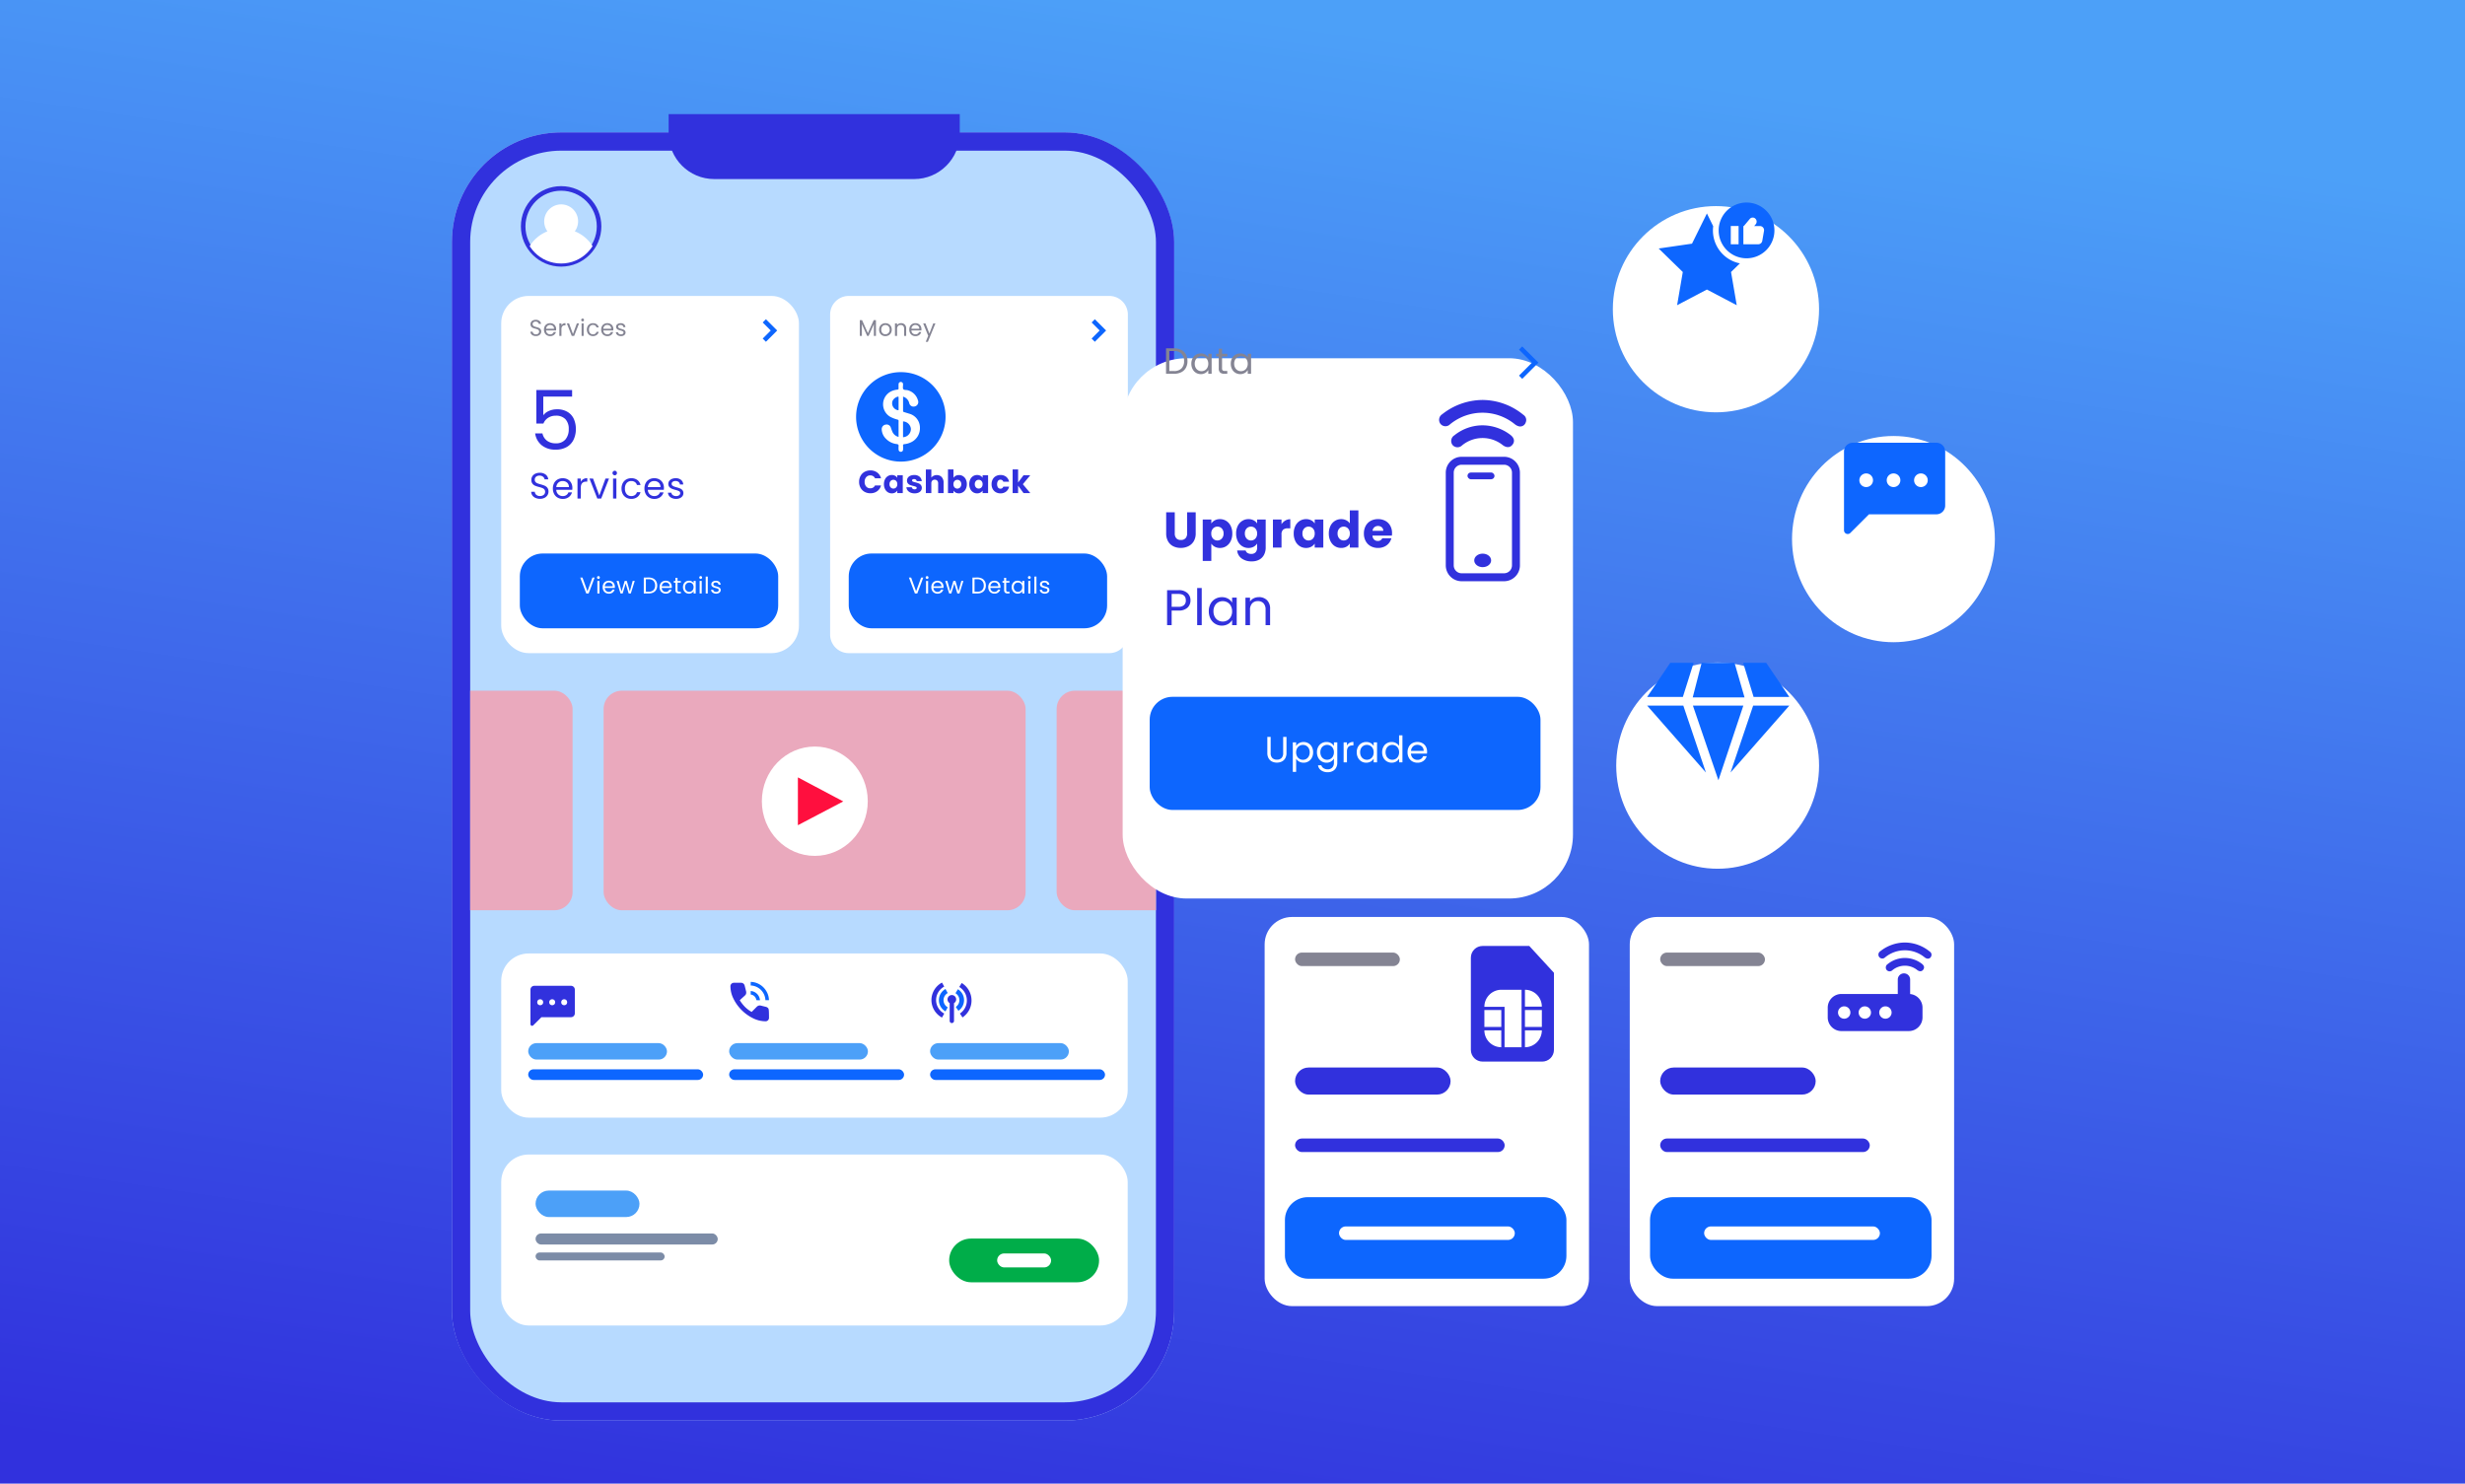<svg xmlns="http://www.w3.org/2000/svg" xmlns:xlink="http://www.w3.org/1999/xlink" width="540" height="325" xmlns:v="https://vecta.io/nano"><style><![CDATA[.B{fill:#fff}.C{fill:#3131dd}.D{flood-opacity:.161}.E{fill:#0d66ff}.F{fill:#0d66fe}.G{fill:#848493}.H{flood-color:#0e1f7e}.I{flood-opacity:.333}.J{fill:rgba(255,255,255,0)}.K{fill:#4ca0f8}.L{fill:#eaa9bd}.M{fill:#ff0f3e}]]></style><defs><linearGradient id="A" x1=".619" y1=".033" x2=".362" y2="1.059"><stop offset="0" stop-color="#4ca0f8"/><stop offset="1" stop-color="#3131dd"/></linearGradient><filter id="B" x="87" y="17" width="182.227" height="306.188" filterUnits="userSpaceOnUse"><feOffset dy="8"/><feGaussianBlur stdDeviation="4" result="A"/><feFlood class="D"/><feComposite operator="in" in2="A"/><feComposite in="SourceGraphic"/></filter><clipPath id="C"><path d="M0 0h150.227v61.179H0z" class="B"/></clipPath><filter id="D" x="105.298" y="204.363" width="146.242" height="44.963" filterUnits="userSpaceOnUse"><feOffset dy="1"/><feGaussianBlur stdDeviation="1.5" result="A"/><feFlood class="D"/><feComposite operator="in" in2="A"/><feComposite in="SourceGraphic"/></filter><filter id="E" x="105.298" y="248.406" width="146.242" height="46.451" filterUnits="userSpaceOnUse"><feOffset dy="1"/><feGaussianBlur stdDeviation="1.5" result="A"/><feFlood class="D"/><feComposite operator="in" in2="A"/><feComposite in="SourceGraphic"/></filter><clipPath id="F"><circle cx="8.133" cy="8.133" r="8.133" fill="#d0b8b8" stroke="#707070" stroke-width="1"/></clipPath><filter id="G" x="105.298" y="60.327" width="74.222" height="87.246" filterUnits="userSpaceOnUse"><feOffset dy="1"/><feGaussianBlur stdDeviation="1.5" result="A"/><feFlood class="D"/><feComposite operator="in" in2="A"/><feComposite in="SourceGraphic"/></filter><filter id="H" x="109.376" y="116.747" width="65.6" height="25.387" filterUnits="userSpaceOnUse"><feOffset dy="1"/><feGaussianBlur stdDeviation="1.5" result="A"/><feFlood class="D"/><feComposite operator="in" in2="A"/><feComposite in="SourceGraphic"/></filter><filter id="I" x="177.353" y="60.327" width="74.222" height="87.246" filterUnits="userSpaceOnUse"><feOffset dy="1"/><feGaussianBlur stdDeviation="1.5" result="A"/><feFlood class="D"/><feComposite operator="in" in2="A"/><feComposite in="SourceGraphic"/></filter><filter id="J" x="181.431" y="116.747" width="65.6" height="25.387" filterUnits="userSpaceOnUse"><feOffset dy="1"/><feGaussianBlur stdDeviation="1.5" result="A"/><feFlood class="D"/><feComposite operator="in" in2="A"/><feComposite in="SourceGraphic"/></filter><filter id="K" x="227.935" y="60.473" width="134.651" height="154.35" filterUnits="userSpaceOnUse"><feOffset dy="12"/><feGaussianBlur stdDeviation="6" result="A"/><feFlood class="H I"/><feComposite operator="in" in2="A"/><feComposite in="SourceGraphic"/></filter><filter id="L" x="247.36" y="148.142" width="94.61" height="33.787" filterUnits="userSpaceOnUse"><feOffset dy="1"/><feGaussianBlur stdDeviation="1.5" result="A"/><feFlood class="D"/><feComposite operator="in" in2="A"/><feComposite in="SourceGraphic"/></filter><filter id="M" x="272.54" y="196.368" width="80.059" height="94.248" filterUnits="userSpaceOnUse"><feOffset dy="1"/><feGaussianBlur stdDeviation="1.5" result="A"/><feFlood class="D"/><feComposite operator="in" in2="A"/><feComposite in="SourceGraphic"/></filter><filter id="N" x="276.983" y="257.75" width="70.666" height="26.854" filterUnits="userSpaceOnUse"><feOffset dy="1"/><feGaussianBlur stdDeviation="1.5" result="A"/><feFlood class="D"/><feComposite operator="in" in2="A"/><feComposite in="SourceGraphic"/></filter><filter id="O" x="352.524" y="196.368" width="80.059" height="94.248" filterUnits="userSpaceOnUse"><feOffset dy="1"/><feGaussianBlur stdDeviation="1.5" result="A"/><feFlood class="D"/><feComposite operator="in" in2="A"/><feComposite in="SourceGraphic"/></filter><filter id="P" x="356.968" y="257.75" width="70.666" height="26.854" filterUnits="userSpaceOnUse"><feOffset dy="1"/><feGaussianBlur stdDeviation="1.5" result="A"/><feFlood class="D"/><feComposite operator="in" in2="A"/><feComposite in="SourceGraphic"/></filter><filter id="Q" x="335.321" y="27.147" width="81.176" height="81.176" filterUnits="userSpaceOnUse"><feOffset dy="12"/><feGaussianBlur stdDeviation="6" result="A"/><feFlood class="H I"/><feComposite operator="in" in2="A"/><feComposite in="SourceGraphic"/></filter><clipPath id="R"><path d="M0 0h25.356v22.488H0z" class="E"/></clipPath><filter id="S" x="374.573" y="77.507" width="80.436" height="81.176" filterUnits="userSpaceOnUse"><feOffset dy="12"/><feGaussianBlur stdDeviation="6" result="A"/><feFlood class="H I"/><feComposite operator="in" in2="A"/><feComposite in="SourceGraphic"/></filter><filter id="T" x="336.062" y="127.127" width="80.436" height="81.176" filterUnits="userSpaceOnUse"><feOffset dy="12"/><feGaussianBlur stdDeviation="6" result="A"/><feFlood class="H I"/><feComposite operator="in" in2="A"/><feComposite in="SourceGraphic"/></filter><path id="U" d="M16.389 57.93l-1.315 3.485h-.525l-1.315-3.485h.49l1.09 3.005 1.095-3.005zm.835.3a.3.3 0 0 1-.31-.31.3.3 0 0 1 .31-.305c.081-.001.158.031.213.09a.3.3 0 0 1 .088.22.3.3 0 0 1-.088.22c-.056.057-.133.088-.213.085zm.22.445v2.74h-.455v-2.74zm3.38 1.265a2.68 2.68 0 0 1-.02.275h-2.19c.003.24.104.468.278.632.167.151.386.233.612.228a.84.84 0 0 0 .492-.137.73.73 0 0 0 .278-.368h.49a1.18 1.18 0 0 1-.44.645 1.33 1.33 0 0 1-.82.247c-.245.005-.486-.056-.7-.175a1.24 1.24 0 0 1-.483-.5c-.12-.231-.181-.488-.175-.748-.006-.259.053-.515.17-.745.108-.208.274-.379.478-.493a1.42 1.42 0 0 1 .707-.172c.241-.005.479.054.69.17.196.109.356.271.463.467a1.38 1.38 0 0 1 .17.674zm-.47-.1a.84.84 0 0 0-.115-.447.75.75 0 0 0-.315-.278c-.136-.067-.286-.101-.438-.1-.217-.005-.427.074-.587.22a.9.9 0 0 0-.278.61zm4.82-1.17l-.86 2.745h-.47l-.66-2.175-.66 2.175h-.47l-.86-2.74h.465l.63 2.3.68-2.3h.465l.665 2.3.62-2.3zm3.07-.745a2.15 2.15 0 0 1 .988.213c.27.134.493.345.64.608.154.285.23.606.222.93a1.85 1.85 0 0 1-.222.928c-.147.261-.37.47-.64.6a2.2 2.2 0 0 1-.993.211h-1.085V57.93zm0 3.11a1.39 1.39 0 0 0 1.03-.358 1.36 1.36 0 0 0 .355-1 1.39 1.39 0 0 0-.358-1.015c-.277-.258-.649-.39-1.027-.365h-.63v2.74zm5.05-1.1a2.68 2.68 0 0 1-.015.275h-2.195c.003.24.104.468.278.632.168.151.386.232.612.227a.84.84 0 0 0 .493-.137.73.73 0 0 0 .278-.368h.49a1.18 1.18 0 0 1-.44.643 1.33 1.33 0 0 1-.82.247c-.245.005-.486-.056-.7-.175a1.24 1.24 0 0 1-.483-.5c-.12-.231-.181-.488-.175-.748-.006-.259.053-.515.17-.745.107-.207.273-.379.477-.493a1.42 1.42 0 0 1 .708-.172c.241-.005.479.054.69.17.196.111.357.276.462.476a1.38 1.38 0 0 1 .165.673zm-.47-.1a.84.84 0 0 0-.115-.447.75.75 0 0 0-.312-.285c-.136-.067-.286-.101-.437-.1-.217-.005-.427.074-.587.22a.9.9 0 0 0-.278.61zm1.725-.795v1.625c-.01.102.02.203.085.282a.42.42 0 0 0 .3.083h.335v.385h-.41c-.205.016-.409-.047-.57-.175a.75.75 0 0 1-.19-.575V59.05h-.365v-.375h.355v-.69h.455v.69h.715v.375zm1.195.985a1.54 1.54 0 0 1 .17-.738c.106-.205.268-.376.467-.493a1.28 1.28 0 0 1 .663-.175c.218-.005.434.048.625.155.167.091.305.226.4.39v-.5h.46v2.751h-.46v-.51a1.07 1.07 0 0 1-.4.4 1.2 1.2 0 0 1-.622.158 1.24 1.24 0 0 1-.66-.18 1.26 1.26 0 0 1-.465-.505c-.121-.229-.184-.484-.183-.743zm2.32 0c.004-.188-.039-.373-.125-.54-.077-.147-.194-.269-.337-.352a.92.92 0 0 0-.478-.108.92.92 0 0 0-.465.12.87.87 0 0 0-.335.35c-.086.167-.129.352-.125.54a1.14 1.14 0 0 0 .125.548c.076.147.192.27.335.355s.302.124.465.122a.92.92 0 0 0 .468-.122.88.88 0 0 0 .337-.355 1.13 1.13 0 0 0 .13-.543zm1.56-1.795a.3.3 0 0 1-.31-.31.3.3 0 0 1 .31-.31c.08-.001.157.032.212.09a.3.3 0 0 1 .087.22.3.3 0 0 1-.087.22c-.055.058-.132.091-.212.09zm.22.445v2.74h-.455v-2.74zm1.33-.96v3.7h-.455v-3.7zm1.85 3.745c-.194.003-.386-.033-.565-.107-.158-.063-.296-.166-.4-.3a.8.8 0 0 1-.16-.443h.47a.46.46 0 0 0 .192.335c.133.092.292.138.453.13a.66.66 0 0 0 .41-.115.35.35 0 0 0 .15-.29c.004-.113-.058-.218-.16-.268-.159-.077-.327-.135-.5-.173a3.64 3.64 0 0 1-.5-.162c-.128-.055-.241-.139-.33-.245a.64.64 0 0 1-.137-.427.65.65 0 0 1 .125-.385c.091-.123.214-.218.355-.277.166-.07.345-.104.525-.1a1.12 1.12 0 0 1 .735.23.83.83 0 0 1 .3.63h-.455a.47.47 0 0 0-.173-.345c-.121-.092-.27-.138-.422-.13a.65.65 0 0 0-.39.1c-.092.061-.147.165-.145.275a.3.3 0 0 0 .087.223.64.64 0 0 0 .22.14 3.79 3.79 0 0 0 .368.118 3.96 3.96 0 0 1 .48.158.84.84 0 0 1 .318.232.62.62 0 0 1 .137.4c.001.143-.043.283-.125.4-.089.125-.211.223-.352.283a1.26 1.26 0 0 1-.511.113z"/></defs><g transform="translate(-165 -2753)"><path fill="url(#A)" d="M165 2753h540v325H165z"/><g transform="translate(6340 6527)"><g transform="translate(-6072 -3749)"><g transform="translate(-103 -25)" filter="url(#B)"><g transform="translate(99 21)" fill="#b7daff" stroke="#3131dd"><rect width="158.227" height="282.189" rx="24" stroke="none"/><rect x="2" y="2" width="154.227" height="278.189" rx="22" fill="none" stroke-width="4"/></g></g><path d="M97.251 14.225H53.474c-5.523 0-10-4.477-10-10V0h0 63.777 0v4.225c0 5.523-4.477 10-10 10z" class="C"/><g transform="translate(0 119.719)" clip-path="url(#C)"><rect width="92.451" height="48.1" rx="4" x="29.229" y="6.581" class="L"/><ellipse cx="75.498" cy="30.792" rx="11.601" ry="11.975" class="B"/><path d="M71.791 25.57v10.478l9.936-5.21z" class="M"/><rect width="92.451" height="48.1" rx="4" x="128.475" y="6.581" class="L"/><ellipse cx="174.744" cy="30.792" rx="11.601" ry="11.975" class="B"/><path d="M171.037 25.57v10.478l9.936-5.21z" class="M"/><rect width="92.451" height="48.1" rx="4" x="-70.016" y="6.581" class="L"/><ellipse cx="-23.747" cy="30.792" rx="11.601" ry="11.975" class="B"/><path d="M-27.454 25.57v10.478l9.936-5.21z" class="M"/></g><g transform="translate(6.798 182.863)"><g transform="translate(-109.8 -207.86)" filter="url(#D)" class="B"><rect width="137.242" height="35.963" rx="6" transform="translate(109.8 207.86)"/></g><path d="M5.913 7.086h10.512v10.512H5.913z" class="J"/><path d="M15.288 8.084H7.253a.84.84 0 0 0-.842.842v7.568c0 .144.087.274.22.329s.286.025.388-.077l1.789-1.789h6.479a.84.84 0 0 0 .842-.842V8.926a.84.84 0 0 0-.841-.842z" class="C"/><g class="B"><circle cx="8.541" cy="11.685" r=".657"/><circle cx="11.169" cy="11.685" r=".657"/><circle cx="13.797" cy="11.685" r=".657"/></g><rect width="30.403" height="3.597" rx="1.799" x="5.913" y="20.642" class="K"/><rect width="38.322" height="2.328" rx="1.164" x="5.913" y="26.379" class="E"/><path d="M49.934 7.086h9.198v9.198h-9.198z" class="J"/><path d="M57.88 11.239a3.35 3.35 0 0 0-3.224-3.223v-.79a3.97 3.97 0 0 1 1.541.345 4.14 4.14 0 0 1 1.256.866c.361.365.652.792.861 1.261a3.97 3.97 0 0 1 .342 1.541zm-1.985 0c-.069-.654-.585-1.17-1.239-1.239v-.774a2.17 2.17 0 0 1 2.029 2.018z" class="E"/><path d="M57.902 15.855c-.961-.008-1.908-.241-2.763-.68a9.4 9.4 0 0 1-2.467-1.771 9.22 9.22 0 0 1-1.777-2.467c-.438-.854-.671-1.798-.68-2.758a.75.75 0 0 1 .757-.756h1.535c.2-.009.396.053.554.175a.9.9 0 0 1 .291.515l.3 1.206a1.07 1.07 0 0 1-.011.51.79.79 0 0 1-.241.367l-1.145 1.043c.337.543.734 1.046 1.184 1.5.424.419.904.778 1.426 1.066l1.1-1.107c.117-.122.262-.215.422-.269a.92.92 0 0 1 .5-.005l1.075.263c.202.044.385.151.521.307.121.146.181.333.181 2.094.006.205-.074.403-.219.548a.73.73 0 0 1-.543.219z" class="C"/><rect width="30.403" height="3.597" rx="1.799" x="49.934" y="20.642" class="K"/><rect width="38.322" height="2.328" rx="1.164" x="49.934" y="26.379" class="E"/><path d="M93.955 7.086h9.198v9.198h-9.198z" class="J"/><path d="M96.9 11.234c0-.649.353-1.247.921-1.561l-.494-.893c-.893.494-1.447 1.434-1.447 2.454s.555 1.959 1.447 2.453l.494-.893c-.568-.314-.92-.911-.921-1.56zm4.493 0c.005-.982-.508-1.894-1.349-2.4l-.53.872a1.77 1.77 0 0 1 .858 1.525 1.78 1.78 0 0 1-.786 1.479l.571.845a2.8 2.8 0 0 0 1.236-2.321z" class="E"/><path d="M100.875 7.469l-.53.872a3.43 3.43 0 0 1 1.664 2.956c0 1.149-.571 2.224-1.524 2.866l.571.846c1.234-.832 1.974-2.223 1.974-3.712a4.45 4.45 0 0 0-2.155-3.828zm-5.606 3.739a3.37 3.37 0 0 1 1.784-2.957l-.495-.872c-1.415.755-2.302 2.225-2.31 3.829.008 1.604.895 3.074 2.31 3.829l.495-.872a3.37 3.37 0 0 1-1.784-2.957zm3.451-1.096a.95.95 0 0 0-.948.948c.001.337.182.648.474.816v3.9c0 .126.05.246.139.335s.209.139.335.139.246-.05.335-.139.139-.209.139-.335v-3.9c.293-.168.473-.479.474-.816a.95.95 0 0 0-.948-.948z" class="C"/><rect width="30.403" height="3.597" rx="1.799" x="93.955" y="20.642" class="K"/><rect width="38.322" height="2.328" rx="1.164" x="93.955" y="26.379" class="E"/></g><g transform="translate(6.798 226.906)"><g transform="translate(-109.8 -251.91)" filter="url(#E)" class="B"><rect width="137.242" height="37.451" rx="6" transform="translate(109.8 251.91)"/></g><rect width="32.843" height="9.579" rx="4.79" fill="#00ad49" x="98.131" y="19.41"/><rect width="11.819" height="3.062" rx="1.531" x="108.643" y="22.669" class="B"/><rect width="22.766" height="5.799" rx="2.899" x="7.527" y="8.895" class="K"/><g fill="#7c8ca7"><rect width="39.908" height="2.424" rx="1.212" x="7.527" y="18.29"/><rect width="28.276" height="1.74" rx=".87" x="7.527" y="22.46"/></g></g><g fill="#b7daff" stroke="#3131dd"><circle cx="19.923" cy="24.591" r="8.814" stroke="none"/><circle cx="19.923" cy="24.591" r="8.314" fill="none"/></g><g transform="translate(11.79 16.458)" clip-path="url(#F)" class="B"><path d="M0 16.776c0-3.334 2.035-6.329 5.133-7.559a3.72 3.72 0 0 1 5.491-4.956 3.72 3.72 0 0 1 .509 4.956A8.13 8.13 0 0 1 7.11 24.84 8.13 8.13 0 0 1 0 16.776z"/></g><g transform="translate(6.798 38.827)"><g transform="translate(-109.8 -63.83)" filter="url(#G)" class="B"><rect width="65.222" height="78.246" rx="6" transform="translate(109.8 63.83)"/></g><g transform="translate(4.079 4.758)"><path d="M11.453 18.284H5.139v4.1c.317-.415.738-.739 1.22-.941a4.16 4.16 0 0 1 1.746-.367 4.32 4.32 0 0 1 2.43.621 3.5 3.5 0 0 1 1.341 1.6c.269.66.405 1.366.4 2.079a5.36 5.36 0 0 1-.486 2.322c-.317.678-.834 1.243-1.48 1.62a4.77 4.77 0 0 1-2.471.594 4.63 4.63 0 0 1-3.06-.972 4.05 4.05 0 0 1-1.426-2.592h1.6a2.69 2.69 0 0 0 .99 1.6 3.06 3.06 0 0 0 1.908.576 2.64 2.64 0 0 0 2.144-.848 3.39 3.39 0 0 0 .72-2.259 3.04 3.04 0 0 0-.72-2.169 2.78 2.78 0 0 0-2.124-.772 3 3 0 0 0-1.665.459c-.468.299-.83.737-1.035 1.253H3.623v-7.344h7.83zm-7.03 22.401c-.338.005-.674-.062-.984-.196a1.65 1.65 0 0 1-.688-.544 1.39 1.39 0 0 1-.256-.8h.776a1.02 1.02 0 0 0 .324.66c.231.193.528.289.828.268a1.21 1.21 0 0 0 .816-.264c.196-.165.307-.411.3-.668a.76.76 0 0 0-.176-.52 1.12 1.12 0 0 0-.44-.3 6.83 6.83 0 0 0-.712-.224 6.27 6.27 0 0 1-.884-.288c-.225-.099-.421-.255-.568-.452a1.33 1.33 0 0 1-.232-.828c-.006-.288.075-.571.232-.812a1.51 1.51 0 0 1 .652-.544 2.3 2.3 0 0 1 .964-.192 2.02 2.02 0 0 1 1.284.392 1.45 1.45 0 0 1 .564 1.04h-.8a.86.86 0 0 0-.336-.564c-.224-.171-.502-.258-.784-.244-.268-.012-.532.072-.744.236a.81.81 0 0 0-.288.66c-.009.183.053.361.172.5a1.11 1.11 0 0 0 .424.292q.252.1.708.228a6.65 6.65 0 0 1 .888.3 1.48 1.48 0 0 1 .576.452c.172.244.256.538.24.836a1.47 1.47 0 0 1-.216.768 1.59 1.59 0 0 1-.64.584 2.11 2.11 0 0 1-1 .224zm7.088-2.416a4.04 4.04 0 0 1-.024.44h-3.5a1.42 1.42 0 0 0 .44 1.012 1.41 1.41 0 0 0 .98.364 1.35 1.35 0 0 0 .788-.22 1.16 1.16 0 0 0 .444-.588h.784c-.11.412-.357.774-.7 1.028-.381.275-.842.415-1.312.4a2.21 2.21 0 0 1-1.116-.28 1.98 1.98 0 0 1-.776-.796 2.47 2.47 0 0 1-.28-1.2 2.5 2.5 0 0 1 .272-1.192 1.91 1.91 0 0 1 .764-.788 2.27 2.27 0 0 1 1.132-.276 2.2 2.2 0 0 1 1.1.272 1.88 1.88 0 0 1 .74.748 2.21 2.21 0 0 1 .264 1.076zm-.752-.152c.007-.251-.057-.499-.184-.716a1.2 1.2 0 0 0-.5-.456 1.56 1.56 0 0 0-.7-.156 1.35 1.35 0 0 0-.94.352 1.43 1.43 0 0 0-.444.976zm2.6-1.16a1.4 1.4 0 0 1 .548-.584c.266-.146.565-.218.868-.208v.752h-.192q-1.224 0-1.224 1.328v2.384h-.728v-4.384h.728zm4.048 3l1.36-3.712h.772l-1.716 4.384h-.848l-1.72-4.384h.784zm3.392-4.428a.48.48 0 1 1 0-.992c.129-.002.252.05.34.144s.143.221.14.352a.49.49 0 0 1-.14.352.46.46 0 0 1-.34.144zm.352.712v4.388h-.728v-4.384zm1.128 2.188a2.48 2.48 0 0 1 .272-1.188c.172-.329.434-.602.756-.788a2.17 2.17 0 0 1 1.108-.28 2.17 2.17 0 0 1 1.332.392 1.85 1.85 0 0 1 .692 1.088h-.784c-.067-.255-.221-.479-.436-.632-.235-.16-.516-.241-.8-.232a1.29 1.29 0 0 0-1.008.428 1.75 1.75 0 0 0-.388 1.212 1.78 1.78 0 0 0 .384 1.224c.255.287.624.446 1.008.432a1.36 1.36 0 0 0 .8-.224 1.14 1.14 0 0 0 .44-.64h.784a1.93 1.93 0 0 1-.7 1.076 2.11 2.11 0 0 1-1.32.4 2.17 2.17 0 0 1-1.108-.28 1.95 1.95 0 0 1-.76-.788 2.52 2.52 0 0 1-.272-1.2zm9.288-.16a4.04 4.04 0 0 1-.024.44h-3.504c.005.384.165.749.444 1.012a1.41 1.41 0 0 0 .98.364 1.35 1.35 0 0 0 .788-.22 1.16 1.16 0 0 0 .444-.588h.784c-.11.412-.357.774-.7 1.028-.381.275-.842.415-1.312.4a2.21 2.21 0 0 1-1.116-.28 1.98 1.98 0 0 1-.772-.8 2.47 2.47 0 0 1-.28-1.2 2.5 2.5 0 0 1 .272-1.192 1.91 1.91 0 0 1 .764-.788 2.27 2.27 0 0 1 1.132-.276 2.2 2.2 0 0 1 1.1.272 1.88 1.88 0 0 1 .74.748 2.21 2.21 0 0 1 .26 1.08zm-.752-.152c.007-.251-.057-.499-.184-.716a1.2 1.2 0 0 0-.5-.456 1.56 1.56 0 0 0-.7-.156 1.35 1.35 0 0 0-.94.352 1.43 1.43 0 0 0-.444.976zm3.424 2.584a2.27 2.27 0 0 1-.9-.172c-.249-.101-.467-.267-.632-.48-.155-.205-.244-.452-.256-.708h.752a.74.74 0 0 0 .308.536 1.17 1.17 0 0 0 .724.208c.233.013.464-.052.656-.184a.56.56 0 0 0 .24-.464.46.46 0 0 0-.256-.428 3.59 3.59 0 0 0-.796-.28 5.82 5.82 0 0 1-.8-.26 1.41 1.41 0 0 1-.528-.392 1.02 1.02 0 0 1-.22-.684c-.001-.221.069-.437.2-.616.146-.197.342-.35.568-.444.265-.113.552-.169.84-.164a1.79 1.79 0 0 1 1.176.368c.301.249.476.618.48 1.008h-.728a.75.75 0 0 0-.276-.552 1.03 1.03 0 0 0-.676-.208c-.221-.011-.439.047-.624.168a.52.52 0 0 0-.232.44.48.48 0 0 0 .14.356c.101.098.221.174.352.224a6.09 6.09 0 0 0 .588.188c.261.068.518.152.768.252.196.082.371.209.508.372a1 1 0 0 1 .22.648 1.11 1.11 0 0 1-.2.648c-.143.2-.338.356-.564.452-.262.114-.546.172-.832.168z" class="C"/><g transform="translate(-113.88 -68.588)" filter="url(#H)" class="F"><rect width="56.6" height="16.387" rx="5" transform="translate(113.88 120.25)"/></g><use xlink:href="#U" class="B"/><path d="M3.529 5.035a1.49 1.49 0 0 1-.617-.122 1.03 1.03 0 0 1-.428-.34.87.87 0 0 1-.16-.5h.485a.64.64 0 0 0 .2.413c.145.12.332.179.52.164.184.01.365-.048.51-.162.124-.103.194-.257.19-.418.005-.118-.034-.234-.11-.325a.7.7 0 0 0-.275-.19 4.3 4.3 0 0 0-.445-.14 3.92 3.92 0 0 1-.553-.18.89.89 0 0 1-.355-.283.83.83 0 0 1-.147-.517.9.9 0 0 1 .145-.505c.1-.15.242-.268.407-.34.189-.083.394-.124.6-.12a1.26 1.26 0 0 1 .8.245c.205.156.333.393.353.65h-.5a.54.54 0 0 0-.21-.353c-.14-.107-.314-.161-.49-.152a.71.71 0 0 0-.465.148.5.5 0 0 0-.18.413c-.005.113.034.224.108.31s.164.144.265.183q.158.062.443.142c.189.049.375.112.555.187.142.063.266.161.36.285a.83.83 0 0 1 .15.522.92.92 0 0 1-.135.48.99.99 0 0 1-.4.365 1.32 1.32 0 0 1-.621.14zm4.43-1.51a2.68 2.68 0 0 1-.02.275H5.754c.003.239.103.467.277.632.168.151.386.232.612.227a.84.84 0 0 0 .496-.136.73.73 0 0 0 .278-.368h.49a1.18 1.18 0 0 1-.44.643 1.33 1.33 0 0 1-.82.247c-.245.005-.486-.056-.7-.175a1.24 1.24 0 0 1-.482-.5c-.12-.231-.181-.488-.175-.748-.006-.259.053-.515.17-.745.108-.206.275-.376.479-.489a1.42 1.42 0 0 1 .707-.172c.241-.005.479.054.69.17.195.109.355.271.462.467a1.38 1.38 0 0 1 .161.672zm-.47-.1a.84.84 0 0 0-.115-.447.75.75 0 0 0-.312-.278c-.136-.067-.286-.101-.437-.1-.216-.005-.426.074-.586.22a.9.9 0 0 0-.277.61zM9.114 2.7c.076-.152.195-.279.342-.365a1.06 1.06 0 0 1 .543-.13v.47h-.12q-.765 0-.765.83V5h-.455V2.26h.455zm2.525 1.88l.85-2.32h.485L11.904 5h-.53l-1.075-2.74h.49zm2.12-2.765a.3.3 0 0 1-.22-.09.3.3 0 0 1-.09-.22.3.3 0 0 1 .09-.22.3.3 0 0 1 .22-.09c.081-.001.158.031.213.09a.3.3 0 0 1 .087.22.3.3 0 0 1-.087.22c-.054.057-.129.09-.208.09zm.22.445V5h-.45V2.26zm.705 1.365a1.55 1.55 0 0 1 .17-.743c.107-.206.271-.377.472-.493a1.36 1.36 0 0 1 .693-.175 1.35 1.35 0 0 1 .832.245c.221.168.374.409.432.68h-.49a.7.7 0 0 0-.273-.4.84.84 0 0 0-.5-.145c-.239-.009-.47.089-.63.267a1.1 1.1 0 0 0-.24.757c-.018.276.068.549.24.765a.8.8 0 0 0 .63.27.85.85 0 0 0 .5-.14.71.71 0 0 0 .275-.4h.49c-.065.268-.221.505-.44.672a1.32 1.32 0 0 1-.825.252 1.36 1.36 0 0 1-.693-.175 1.22 1.22 0 0 1-.472-.5c-.114-.229-.171-.482-.166-.737zm5.8-.1a2.68 2.68 0 0 1-.015.275h-2.18c.003.24.104.468.278.632.168.151.386.232.612.227a.84.84 0 0 0 .493-.137.73.73 0 0 0 .278-.368h.49a1.18 1.18 0 0 1-.44.643 1.33 1.33 0 0 1-.82.247c-.245.005-.486-.056-.7-.175a1.24 1.24 0 0 1-.482-.5c-.12-.231-.181-.488-.175-.748-.006-.259.053-.515.17-.745.107-.207.273-.379.477-.493a1.42 1.42 0 0 1 .708-.172c.241-.005.479.054.69.17.195.109.355.271.462.467a1.38 1.38 0 0 1 .164.677zm-.47-.1a.84.84 0 0 0-.115-.447.75.75 0 0 0-.312-.285c-.136-.067-.286-.101-.437-.1-.217-.005-.427.074-.587.22a.9.9 0 0 0-.278.61zm2.15 1.62c-.194.003-.386-.033-.565-.107-.158-.063-.296-.166-.4-.3a.8.8 0 0 1-.16-.443h.47a.46.46 0 0 0 .192.335c.133.092.292.138.453.13a.66.66 0 0 0 .41-.115.35.35 0 0 0 .15-.29c.004-.113-.058-.218-.16-.268-.159-.077-.327-.135-.5-.173a3.64 3.64 0 0 1-.5-.162c-.128-.055-.241-.139-.33-.245a.64.64 0 0 1-.137-.427.65.65 0 0 1 .125-.385c.091-.123.214-.218.355-.277.166-.07.345-.104.525-.1a1.12 1.12 0 0 1 .735.23.83.83 0 0 1 .3.63h-.455a.47.47 0 0 0-.173-.345c-.121-.092-.27-.138-.422-.13a.65.65 0 0 0-.39.1c-.092.061-.147.165-.145.275a.3.3 0 0 0 .097.222.64.64 0 0 0 .22.14 3.79 3.79 0 0 0 .368.118 3.96 3.96 0 0 1 .48.158.84.84 0 0 1 .318.232.62.62 0 0 1 .137.4c.004.147-.039.291-.123.412-.089.125-.211.223-.352.283a1.26 1.26 0 0 1-.523.102z" class="G"/><path d="M53.559 1.699l2.116 2.115-2.116 2.115" fill="none" stroke="#0d66fe"/></g></g><g transform="translate(78.852 38.827)"><g transform="translate(-181.85 -63.83)" filter="url(#I)" class="B"><path d="M4.079 0h57.065a4.08 4.08 0 0 1 4.079 4.079v70.088a4.08 4.08 0 0 1-4.079 4.079H4.079A4.08 4.08 0 0 1 0 74.167V4.079A4.08 4.08 0 0 1 4.079 0z" transform="translate(181.85 63.83)"/></g><g transform="translate(4.079 4.758)"><path d="M2.27 36.968a2.64 2.64 0 0 1 .315-1.3 2.25 2.25 0 0 1 .878-.889 2.55 2.55 0 0 1 1.276-.317c.537-.015 1.064.147 1.5.462a2.22 2.22 0 0 1 .833 1.26H5.756c-.089-.195-.234-.358-.417-.469a1.17 1.17 0 0 0-.613-.161c-.343-.013-.673.128-.9.385a1.49 1.49 0 0 0-.343 1.029 1.49 1.49 0 0 0 .343 1.029c.227.257.557.398.9.385a1.17 1.17 0 0 0 .613-.161c.183-.111.328-.274.416-.469h1.317a2.2 2.2 0 0 1-.833 1.256c-.437.312-.963.473-1.5.458a2.55 2.55 0 0 1-1.278-.318 2.26 2.26 0 0 1-.878-.885 2.62 2.62 0 0 1-.313-1.295zm5.439.5c-.007-.364.072-.725.23-1.053a1.7 1.7 0 0 1 .62-.7c.262-.164.566-.249.875-.245a1.5 1.5 0 0 1 .724.168 1.24 1.24 0 0 1 .479.441v-.553h1.2v3.906h-1.198v-.553c-.121.186-.289.338-.486.441a1.5 1.5 0 0 1-.724.168 1.59 1.59 0 0 1-.868-.248c-.269-.173-.485-.419-.622-.708-.158-.331-.237-.694-.23-1.06zm2.93.011a.98.98 0 0 0-.248-.707.84.84 0 0 0-1.211 0c-.173.191-.262.443-.248.7a.99.99 0 0 0 .248.71c.157.167.376.261.606.261s.448-.094.605-.261a.98.98 0 0 0 .248-.703zm3.794 2.009c-.312.006-.622-.054-.91-.175-.248-.103-.465-.268-.63-.479a1.26 1.26 0 0 1-.259-.682h1.183c.012.132.081.252.189.329a.67.67 0 0 0 .413.126.59.59 0 0 0 .347-.087c.077-.05.123-.135.122-.227 0-.111-.07-.211-.175-.248-.184-.075-.373-.135-.567-.179-.238-.053-.472-.122-.7-.207a1.21 1.21 0 0 1-.483-.343c-.142-.179-.213-.405-.2-.633-.002-.218.063-.432.185-.613a1.25 1.25 0 0 1 .546-.437 2.09 2.09 0 0 1 .858-.161 1.72 1.72 0 0 1 1.158.364c.284.245.459.592.487.966h-1.113c-.014-.127-.078-.243-.178-.322a.62.62 0 0 0-.4-.119c-.113-.007-.226.021-.322.08-.072.049-.115.132-.112.22a.27.27 0 0 0 .178.252 2.86 2.86 0 0 0 .557.168 6.09 6.09 0 0 1 .707.22 1.22 1.22 0 0 1 .479.35.99.99 0 0 1 .214.648 1.03 1.03 0 0 1-.193.613c-.141.19-.333.337-.553.424-.264.106-.547.158-.832.152zm4.858-4a1.39 1.39 0 0 1 1.078.444c.286.34.431.777.406 1.221v2.279h-1.19v-2.121c.015-.221-.057-.44-.2-.609a.8.8 0 0 0-1.092 0c-.143.169-.215.388-.2.609v2.121h-1.2v-5.18h1.2v1.8a1.28 1.28 0 0 1 .5-.413 1.59 1.59 0 0 1 .694-.155zm3.654.6a1.23 1.23 0 0 1 .483-.441 1.51 1.51 0 0 1 .721-.168c.309-.004.613.081.875.245a1.7 1.7 0 0 1 .62.7c.157.33.235.692.227 1.057.005.364-.075.723-.232 1.051-.137.289-.352.534-.62.707a1.6 1.6 0 0 1-.875.248 1.51 1.51 0 0 1-.721-.164 1.27 1.27 0 0 1-.483-.437v.546h-1.201v-5.18h1.2zm1.704 1.384c.014-.257-.076-.509-.249-.7a.82.82 0 0 0-.612-.255c-.23-.004-.45.09-.606.259a.98.98 0 0 0-.248.707.98.98 0 0 0 .248.707c.158.167.378.261.608.261s.449-.094.607-.261c.177-.196.268-.455.252-.718zm1.75 0c-.008-.365.07-.727.228-1.057a1.7 1.7 0 0 1 .619-.7c.262-.164.566-.249.875-.245a1.5 1.5 0 0 1 .725.168 1.24 1.24 0 0 1 .479.441v-.553h1.2v3.906h-1.2v-.553c-.121.186-.289.338-.486.441a1.5 1.5 0 0 1-.725.168 1.59 1.59 0 0 1-.868-.248c-.268-.174-.482-.418-.619-.707-.157-.331-.236-.694-.228-1.061zm2.926.007a.98.98 0 0 0-.249-.707.84.84 0 0 0-1.211 0c-.173.191-.263.443-.249.7a.99.99 0 0 0 .249.71c.157.167.376.261.606.261s.448-.094.605-.261a.98.98 0 0 0 .249-.703zm1.967 0c-.009-.37.076-.736.247-1.064.158-.296.399-.539.693-.7.313-.167.663-.252 1.018-.245.441-.015.875.12 1.228.385.339.273.568.658.647 1.085h-1.271c-.077-.277-.336-.463-.623-.448a.63.63 0 0 0-.525.255 1.18 1.18 0 0 0-.2.731 1.18 1.18 0 0 0 .2.731.63.63 0 0 0 .525.256c.287.015.546-.171.623-.448h1.274c-.083.425-.314.807-.651 1.078-.351.268-.784.406-1.225.392-.355.007-.705-.078-1.018-.245-.294-.161-.535-.404-.693-.7-.172-.328-.257-.693-.249-1.063zm7 1.953l-1.19-1.638v1.638h-1.2v-5.18h1.2v2.863l1.183-1.589h1.477l-1.623 1.96 1.637 1.946z" class="C"/><g transform="translate(-185.93 -68.588)" filter="url(#J)" class="F"><rect width="56.6" height="16.387" rx="5" transform="translate(185.93 120.25)"/></g><use xlink:href="#U" x="-0.055" class="B"/><path d="M5.959 1.54V5h-.455V2.42L4.354 5h-.32L2.879 2.415V5h-.455V1.54h.49l1.28 2.86 1.28-2.86zm2.065 3.505a1.4 1.4 0 0 1-.7-.175c-.208-.116-.378-.29-.49-.5-.122-.23-.183-.488-.177-.748a1.48 1.48 0 0 1 .182-.74 1.26 1.26 0 0 1 .5-.495c.215-.116.456-.175.7-.172.244-.003.485.056.7.172a1.26 1.26 0 0 1 .5.493 1.48 1.48 0 0 1 .182.745 1.46 1.46 0 0 1-.182.748 1.3 1.3 0 0 1-.508.5c-.217.116-.461.175-.707.172zm0-.4a.96.96 0 0 0 .46-.115c.146-.08.267-.199.348-.345.093-.172.138-.365.132-.56a1.12 1.12 0 0 0-.13-.56.85.85 0 0 0-.34-.343.95.95 0 0 0-.455-.112c-.159-.002-.317.037-.457.112s-.258.198-.333.343a1.16 1.16 0 0 0-.125.56 1.19 1.19 0 0 0 .123.565c.073.144.187.263.327.342a.92.92 0 0 0 .45.113zm3.44-2.435a1.11 1.11 0 0 1 .81.3c.219.235.332.551.31.872V5h-.45V3.45a.88.88 0 0 0-.2-.628.73.73 0 0 0-.56-.217.75.75 0 0 0-.573.225.92.92 0 0 0-.212.655V5h-.46V2.26h.455v.39a.9.9 0 0 1 .368-.325 1.14 1.14 0 0 1 .512-.115zm4.465 1.315a2.68 2.68 0 0 1-.015.275h-2.19c.003.239.103.467.277.632.168.151.387.233.613.227a.84.84 0 0 0 .493-.137.73.73 0 0 0 .278-.368h.49a1.18 1.18 0 0 1-.436.646 1.33 1.33 0 0 1-.82.247c-.245.005-.486-.056-.7-.175a1.24 1.24 0 0 1-.483-.5c-.12-.231-.181-.488-.175-.748-.006-.259.053-.515.17-.745.107-.207.273-.379.477-.493a1.42 1.42 0 0 1 .707-.172c.241-.005.479.054.69.17.195.109.355.271.462.467a1.38 1.38 0 0 1 .162.674zm-.47-.1a.84.84 0 0 0-.115-.447.75.75 0 0 0-.312-.285c-.136-.067-.286-.101-.437-.1-.217-.005-.428.074-.588.22a.9.9 0 0 0-.277.61zm3.53-1.17l-1.65 4.035h-.47l.54-1.32-1.1-2.71h.5l.86 2.22.85-2.22z" class="G"/><path d="M53.559 1.699l2.116 2.115-2.116 2.115" fill="none" stroke="#0d66fe"/></g><path d="M15.633 17.693a9.8 9.8 0 1 0 9.656 9.835c.033-5.376-4.28-9.77-9.656-9.835zm1.881 15.454c-.39.167-.804.273-1.226.316-.223.016-.334.092-.311.345a6.32 6.32 0 0 1 0 .848c.003.131-.047.258-.139.351s-.218.145-.349.144a.49.49 0 0 1-.489-.5 4.16 4.16 0 0 1 0-.706c.042-.337-.078-.458-.421-.5-.886-.101-1.709-.506-2.33-1.146-.574-.539-.913-1.282-.945-2.068a1 1 0 0 1 .858-1.044.96.96 0 0 1 1.149.692c.107.3.213.6.339.89a1.95 1.95 0 0 0 1.345 1.109v-2.007c0-.483-.012-.967.006-1.449a.29.29 0 0 0-.258-.339 7.29 7.29 0 0 1-1.608-.625 3.17 3.17 0 0 1 .238-5.56 4.03 4.03 0 0 1 1.354-.372c.248-.022.28-.129.27-.334a8.48 8.48 0 0 1 0-.813.49.49 0 0 1 .749-.463.49.49 0 0 1 .231.463c.012.353-.112.79.054 1.036s.648.147.984.247a3.16 3.16 0 0 1 2.228 2.213.98.98 0 0 1-.034.808c-.127.252-.355.438-.628.51a.96.96 0 0 1-1.25-.722c-.164-.679-.68-1.219-1.351-1.413v3.12c0 .167.077.223.214.264l1.179.365a3.16 3.16 0 0 1 2.3 2.976 3.4 3.4 0 0 1-2.16 3.364zm-1.54-4.663v3.465c.964-.049 1.721-.843 1.723-1.808a1.8 1.8 0 0 0-1.723-1.657zm-.978-3.939v-1.3c0-.116-.005-.234-.165-.177-.499.118-.919.452-1.147.911-.159.425-.123.898.1 1.294s.608.672 1.054.756c.185.033.158-.075.158-.178v-1.306z" class="E"/></g></g><g transform="translate(-5929.065 -3707.527)"><g transform="translate(-245.94 -66.47)" filter="url(#K)" class="B"><rect width="98.651" height="118.35" rx="14" transform="translate(245.94 66.47)"/></g><g transform="translate(5.925 7.406)"><path d="M5.492 38.345v4.622a1.53 1.53 0 0 0 .341 1.067c.263.264.628.4 1 .374.375.025.743-.111 1.012-.374a1.5 1.5 0 0 0 .353-1.067v-4.62h1.881v4.609c.02.613-.133 1.219-.44 1.749-.282.465-.692.839-1.182 1.076a3.72 3.72 0 0 1-1.656.363c-.565.01-1.125-.112-1.634-.357-.479-.237-.875-.613-1.138-1.079-.293-.537-.437-1.143-.418-1.754v-4.609zm8.008 2.453a2.04 2.04 0 0 1 .759-.693 2.33 2.33 0 0 1 1.133-.264 2.54 2.54 0 0 1 1.375.385c.421.268.758.65.973 1.1a3.67 3.67 0 0 1 .358 1.661 3.7 3.7 0 0 1-.358 1.666 2.7 2.7 0 0 1-.973 1.114c-.411.26-.889.394-1.375.388a2.34 2.34 0 0 1-1.13-.264c-.308-.16-.571-.394-.764-.682v3.784h-1.879v-9.064H13.5zm2.684 2.189a1.52 1.52 0 0 0-.391-1.105 1.29 1.29 0 0 0-.963-.4 1.27 1.27 0 0 0-.951.407 1.54 1.54 0 0 0-.39 1.111 1.54 1.54 0 0 0 .39 1.111 1.27 1.27 0 0 0 .951.407 1.28 1.28 0 0 0 .957-.413c.276-.305.419-.707.397-1.118zm5.456-3.146a2.36 2.36 0 0 1 1.139.264c.308.16.568.399.753.693v-.869h1.881v6.127a3.45 3.45 0 0 1-.336 1.535c-.224.459-.58.84-1.023 1.094a3.31 3.31 0 0 1-1.71.407 3.56 3.56 0 0 1-2.211-.644 2.43 2.43 0 0 1-.971-1.743h1.859a.89.89 0 0 0 .418.555c.247.141.529.211.814.2a1.28 1.28 0 0 0 .93-.336 1.44 1.44 0 0 0 .349-1.068v-.869c-.19.293-.451.534-.759.7a2.29 2.29 0 0 1-1.133.27c-.487.006-.966-.129-1.378-.39a2.7 2.7 0 0 1-.973-1.111 3.7 3.7 0 0 1-.358-1.666 3.67 3.67 0 0 1 .358-1.661c.215-.45.552-.832.973-1.1a2.54 2.54 0 0 1 1.378-.388zm1.892 3.157a1.54 1.54 0 0 0-.39-1.111 1.27 1.27 0 0 0-.951-.407c-.359-.007-.705.139-.952.4a1.52 1.52 0 0 0-.39 1.105 1.56 1.56 0 0 0 .39 1.116 1.26 1.26 0 0 0 .952.413 1.27 1.27 0 0 0 .951-.407 1.54 1.54 0 0 0 .39-1.109zm5.346-2.046a2.48 2.48 0 0 1 .825-.8c.333-.195.714-.296 1.1-.291v1.991h-.517c-.376-.029-.751.077-1.056.3-.266.286-.395.674-.352 1.062v2.853h-1.881v-6.138h1.881zm2.673 2.035a3.67 3.67 0 0 1 .358-1.661c.215-.45.552-.832.973-1.1a2.54 2.54 0 0 1 1.38-.385 2.36 2.36 0 0 1 1.139.264c.308.16.568.399.753.693v-.869h1.881v6.138h-1.886v-.869a2.03 2.03 0 0 1-.764.693 2.36 2.36 0 0 1-1.139.264 2.5 2.5 0 0 1-1.364-.388 2.7 2.7 0 0 1-.973-1.111 3.7 3.7 0 0 1-.358-1.669zm4.6.011a1.54 1.54 0 0 0-.389-1.111 1.27 1.27 0 0 0-.951-.407c-.359-.007-.705.139-.952.4a1.52 1.52 0 0 0-.397 1.107 1.56 1.56 0 0 0 .39 1.116 1.26 1.26 0 0 0 .952.413 1.27 1.27 0 0 0 .951-.407 1.54 1.54 0 0 0 .394-1.111zm3.091-.011a3.67 3.67 0 0 1 .358-1.661c.215-.45.552-.832.973-1.1a2.54 2.54 0 0 1 1.375-.385c.383-.005.762.082 1.105.253.317.155.588.39.786.682v-2.849h1.881v8.14h-1.882v-.88c-.183.298-.443.54-.753.7a2.36 2.36 0 0 1-1.139.264c-.486.008-.963-.126-1.375-.384a2.7 2.7 0 0 1-.973-1.111 3.7 3.7 0 0 1-.358-1.669zm4.6.011a1.54 1.54 0 0 0-.39-1.111 1.27 1.27 0 0 0-.951-.407c-.359-.006-.704.139-.951.4a1.52 1.52 0 0 0-.39 1.105 1.56 1.56 0 0 0 .39 1.116 1.26 1.26 0 0 0 .951.413 1.27 1.27 0 0 0 .951-.407 1.54 1.54 0 0 0 .386-1.109zm9.251-.1a4.8 4.8 0 0 1-.033.55h-4.261a1.28 1.28 0 0 0 .368.875c.217.201.504.309.8.3a.99.99 0 0 0 .979-.594h2c-.101.4-.291.772-.556 1.089a2.78 2.78 0 0 1-1.007.759c-.426.188-.887.282-1.353.275a3.29 3.29 0 0 1-1.605-.385 2.74 2.74 0 0 1-1.1-1.1 3.4 3.4 0 0 1-.4-1.672c-.013-.581.121-1.157.391-1.672a2.7 2.7 0 0 1 1.094-1.1c.498-.264 1.054-.396 1.617-.385a3.28 3.28 0 0 1 1.584.374c.456.244.832.614 1.083 1.067a3.24 3.24 0 0 1 .395 1.62zm-1.925-.5c.013-.293-.109-.577-.33-.77-.23-.194-.524-.296-.825-.286a1.19 1.19 0 0 0-.8.275 1.22 1.22 0 0 0-.4.781zM8.935 57.644a2.12 2.12 0 0 1-.654 1.59c-.558.464-1.276.691-2 .632H4.81v3.201h-1V55.4h2.474c.715-.052 1.423.173 1.978.627a2.1 2.1 0 0 1 .673 1.617zm-2.651 1.4a1.78 1.78 0 0 0 1.232-.363 1.33 1.33 0 0 0 .4-1.034q0-1.419-1.628-1.419H4.81v2.816zm5.115-4.117v8.14h-1v-8.14zm1.551 5.1c-.012-.564.116-1.122.374-1.623.235-.45.591-.825 1.028-1.083a2.82 2.82 0 0 1 1.458-.385c.481-.012.956.106 1.375.341a2.27 2.27 0 0 1 .869.858v-1.1h1.008v6.032h-1.008v-1.122a2.36 2.36 0 0 1-.886.875 2.65 2.65 0 0 1-1.37.347 2.73 2.73 0 0 1-1.452-.4c-.437-.269-.791-.653-1.023-1.111a3.46 3.46 0 0 1-.373-1.625zm5.1.011a2.45 2.45 0 0 0-.275-1.188 1.94 1.94 0 0 0-.743-.776c-.637-.357-1.413-.359-2.051-.005-.314.182-.569.449-.737.77a2.45 2.45 0 0 0-.275 1.188c-.009.417.085.829.275 1.2.168.324.423.595.737.781.311.18.664.273 1.023.269.361.004.715-.089 1.028-.269s.574-.455.743-.781c.19-.366.286-.773.279-1.185zm5.863-3.113c.66-.028 1.302.212 1.782.666a2.56 2.56 0 0 1 .682 1.919v3.557h-.99v-3.41a1.94 1.94 0 0 0-.451-1.381 1.61 1.61 0 0 0-1.232-.478 1.65 1.65 0 0 0-1.259.495 2.02 2.02 0 0 0-.468 1.441v3.333h-1v-6.028h1v.858c.199-.308.479-.556.809-.715a2.51 2.51 0 0 1 1.131-.253z" class="C"/><g transform="translate(-251.86 -73.878)" filter="url(#L)" class="F"><rect width="85.61" height="24.787" rx="5" transform="translate(251.86 151.64)"/></g><path d="M26.5 87.544v3.528c-.032.401.1.797.364 1.1.275.252.64.382 1.012.36.368.02.729-.11 1-.36.264-.303.396-.699.364-1.1v-3.528h.728v3.52c.014.409-.083.814-.28 1.172a1.76 1.76 0 0 1-.756.708c-.333.158-.699.238-1.068.232-.368.005-.732-.074-1.064-.232-.317-.154-.579-.401-.752-.708a2.3 2.3 0 0 1-.276-1.172v-3.52zm5.576 2c.156-.261.378-.476.644-.624.304-.173.65-.26 1-.252a2.05 2.05 0 0 1 1.06.28c.318.188.577.461.748.788.187.365.281.77.272 1.18.007.411-.086.817-.272 1.184a2.01 2.01 0 0 1-1.808 1.096 1.91 1.91 0 0 1-.988-.252 1.8 1.8 0 0 1-.652-.628V95.2h-.728v-6.464h.728zm2.976 1.368a1.78 1.78 0 0 0-.2-.864c-.123-.234-.31-.429-.54-.56a1.5 1.5 0 0 0-.748-.192c-.26-.001-.516.068-.74.2-.231.135-.419.332-.544.568a1.76 1.76 0 0 0-.2.86c-.008.302.061.6.2.868.125.236.313.433.544.568.224.132.48.201.74.2a1.47 1.47 0 0 0 .748-.2c.23-.134.417-.331.54-.568.139-.272.208-.575.2-.88zm3.672-2.248a1.95 1.95 0 0 1 1 .248c.265.146.485.361.636.624v-.8h.736v4.484a2.19 2.19 0 0 1-.256 1.064c-.168.31-.422.564-.732.732-.341.182-.722.273-1.108.264a2.43 2.43 0 0 1-1.44-.408c-.376-.256-.625-.661-.684-1.112h.72c.082.269.26.498.5.644.27.168.583.252.9.244.364.014.718-.122.98-.376a1.42 1.42 0 0 0 .38-1.052v-.92a1.75 1.75 0 0 1-.64.64 1.88 1.88 0 0 1-.992.256 2.01 2.01 0 0 1-1.808-1.096c-.188-.367-.283-.775-.276-1.188-.009-.41.085-.815.272-1.18.171-.327.43-.6.748-.788a2.05 2.05 0 0 1 1.064-.28zm1.632 2.256a1.78 1.78 0 0 0-.2-.864 1.41 1.41 0 0 0-.54-.564 1.47 1.47 0 0 0-.748-.2c-.261-.003-.517.063-.744.192s-.414.326-.536.56a1.78 1.78 0 0 0-.2.864c-.007.304.061.605.2.876.122.236.308.433.536.568a1.45 1.45 0 0 0 .744.2 1.47 1.47 0 0 0 .748-.2c.23-.134.417-.331.54-.568.137-.267.206-.564.2-.864zm2.856-1.472a1.4 1.4 0 0 1 .548-.584c.266-.146.565-.218.868-.208v.752h-.188q-1.228 0-1.228 1.328v2.384h-.728v-4.384h.728zm2.144 1.464c-.009-.41.085-.815.272-1.18.171-.327.43-.6.748-.788a2.05 2.05 0 0 1 1.06-.28c.35-.009.695.077 1 .248a1.65 1.65 0 0 1 .632.624v-.8h.736v4.384h-.736v-.816c-.154.266-.376.485-.644.636-.304.173-.65.26-1 .252-.371.004-.735-.096-1.052-.288a2.02 2.02 0 0 1-.744-.808c-.186-.367-.279-.773-.272-1.184zm3.712.008a1.78 1.78 0 0 0-.2-.864 1.41 1.41 0 0 0-.54-.564 1.47 1.47 0 0 0-.748-.2c-.261-.003-.517.063-.744.192s-.414.326-.536.56a1.78 1.78 0 0 0-.2.864c-.007.304.061.605.2.876.122.238.31.436.54.572a1.45 1.45 0 0 0 .744.2 1.47 1.47 0 0 0 .748-.2c.23-.134.417-.331.54-.568.137-.268.204-.567.196-.868zm1.856-.008c-.009-.41.085-.815.272-1.18.17-.327.427-.6.744-.788.324-.188.693-.285 1.068-.28.332-.002.659.079.952.236a1.7 1.7 0 0 1 .672.62V87.2h.736v5.92h-.728v-.824a1.7 1.7 0 0 1-.64.644c-.301.173-.645.26-.992.252a2.01 2.01 0 0 1-1.816-1.096c-.185-.367-.277-.773-.268-1.184zm3.716.008a1.78 1.78 0 0 0-.2-.864 1.41 1.41 0 0 0-.54-.564 1.47 1.47 0 0 0-.748-.2c-.261-.003-.517.063-.744.192s-.414.326-.536.56a1.78 1.78 0 0 0-.2.864c-.007.304.061.605.2.876.122.236.308.433.536.568a1.45 1.45 0 0 0 .744.2 1.47 1.47 0 0 0 .748-.2c.23-.134.417-.331.54-.568.137-.267.206-.564.2-.864zm6.128-.16c0 .147-.008.294-.024.44H57.24c.004.383.163.748.44 1.012a1.41 1.41 0 0 0 .98.364c.279.01.555-.067.788-.22.208-.143.364-.349.444-.588h.784c-.11.412-.357.774-.7 1.028-.381.275-.842.415-1.312.4-.393.007-.781-.091-1.124-.284a1.98 1.98 0 0 1-.772-.8 2.47 2.47 0 0 1-.28-1.2 2.5 2.5 0 0 1 .272-1.192 1.91 1.91 0 0 1 .764-.788c.347-.189.737-.284 1.132-.276a2.2 2.2 0 0 1 1.1.272c.313.174.569.433.74.748a2.21 2.21 0 0 1 .268 1.084zm-.752-.152c.007-.251-.057-.499-.184-.716a1.2 1.2 0 0 0-.5-.456 1.56 1.56 0 0 0-.7-.156 1.35 1.35 0 0 0-.94.352c-.269.256-.428.605-.444.976z" class="B"/><path d="M5.315 2.424c.546-.014 1.088.103 1.58.34a2.39 2.39 0 0 1 1.024.972 2.98 2.98 0 0 1 .356 1.488 2.96 2.96 0 0 1-.356 1.484 2.35 2.35 0 0 1-1.024.96A3.51 3.51 0 0 1 5.315 8H3.579V2.424zm0 4.976c.604.042 1.2-.165 1.648-.572.398-.434.603-1.012.568-1.6A2.22 2.22 0 0 0 6.963 3.6a2.2 2.2 0 0 0-1.644-.584H4.307V7.4zm3.808-1.608c-.009-.41.085-.815.272-1.18.171-.327.43-.6.748-.788a2.05 2.05 0 0 1 1.06-.28c.35-.009.695.077 1 .248a1.65 1.65 0 0 1 .632.624v-.8h.736V8h-.736v-.816c-.154.266-.376.485-.644.636-.304.173-.65.26-1 .252-.371.004-.735-.096-1.052-.288a2.02 2.02 0 0 1-.744-.808c-.186-.367-.279-.773-.272-1.184zm3.712.008a1.78 1.78 0 0 0-.2-.864 1.41 1.41 0 0 0-.54-.564 1.47 1.47 0 0 0-.748-.2c-.261-.003-.517.063-.744.192s-.414.326-.536.56a1.78 1.78 0 0 0-.2.864c-.007.304.061.605.2.876.122.236.308.433.536.568a1.45 1.45 0 0 0 .744.2 1.47 1.47 0 0 0 .748-.2c.23-.134.417-.331.54-.568.137-.267.206-.564.2-.864zm3.016-1.584V6.8c-.017.163.032.325.136.452a.67.67 0 0 0 .472.132h.536V8h-.656c-.328.025-.654-.075-.912-.28a1.2 1.2 0 0 1-.3-.92V4.216h-.568v-.6h.568v-1.1h.728v1.1h1.144v.6zm1.912 1.576c-.009-.41.085-.815.272-1.18.171-.327.43-.601.748-.788a2.05 2.05 0 0 1 1.06-.28c.35-.009.695.077 1 .248a1.65 1.65 0 0 1 .632.624v-.8h.736V8h-.736v-.816c-.154.266-.376.485-.644.636-.304.173-.65.26-1 .252-.372.005-.738-.095-1.056-.288a2.02 2.02 0 0 1-.744-.808c-.185-.367-.277-.773-.268-1.184zm3.712.008a1.78 1.78 0 0 0-.2-.864 1.41 1.41 0 0 0-.54-.564 1.47 1.47 0 0 0-.748-.2c-.261-.003-.517.063-.744.192s-.414.326-.536.56a1.78 1.78 0 0 0-.2.864c-.007.304.061.605.2.876.122.236.308.433.536.568a1.45 1.45 0 0 0 .744.2 1.47 1.47 0 0 0 .748-.2c.23-.134.417-.331.54-.568.137-.267.206-.564.2-.864z" class="G"/><path d="M81.608 9.113l-.707-.707 2.847-2.845-2.847-2.846.707-.707 3.554 3.553z" class="F"/></g><path d="M0 9.56A14.2 14.2 0 0 1 3.277.6 1.344 1.344 0 0 1 4.959.127a1.26 1.26 0 0 1 .818 1.458 2.322 2.322 0 0 1-.476.932 11.208 11.208 0 0 0 .028 14.169 1.406 1.406 0 0 1-.114 2.114 1.444 1.444 0 0 1-2.087-.393A14.374 14.374 0 0 1 0 9.56zm5.553.066a10.11 10.11 0 0 1 2.109-6.174c.627-.809 1.382-.983 2.066-.494.728.521.794 1.308.18 2.163a7.07 7.07 0 0 0 .031 8.924 1.43 1.43 0 0 1-.1 2.117 1.46 1.46 0 0 1-2.09-.412 9.87 9.87 0 0 1-2.196-6.124z" transform="matrix(0 1 -1 0 88.411 21.143)" class="C"/><rect width="16.293" height="27.402" rx="6" x="71.096" y="34.068" class="B"/><g class="C"><path d="M74.268 35.328a1.74 1.74 0 0 0-1.74 1.74v20.3a1.74 1.74 0 0 0 1.74 1.74h9.282a1.74 1.74 0 0 0 1.74-1.74V37.069a1.74 1.74 0 0 0-1.74-1.74h-9.282m0-1.74h9.282a3.48 3.48 0 0 1 3.481 3.481v20.3a3.48 3.48 0 0 1-3.481 3.481h-9.282a3.48 3.48 0 0 1-3.481-3.478V37.069a3.48 3.48 0 0 1 3.481-3.481z"/><ellipse cx="78.872" cy="56.286" rx="1.851" ry="1.481"/><rect width="5.925" height="1.481" rx=".741" x="75.54" y="37.031"/></g></g><g transform="translate(-5897.96 -3574.132)"><g transform="translate(-277.04 -199.87)" filter="url(#M)" class="B"><rect width="71.059" height="85.248" rx="6" transform="translate(277.04 199.87)"/></g><g transform="translate(4.444 8.8)"><g transform="translate(-281.48 -208.668)" filter="url(#N)" class="F"><rect width="61.666" height="17.854" rx="5" transform="translate(281.48 261.25)"/></g><rect width="22.958" height="2.962" rx="1.481" x="2.222" class="G"/><g class="C"><rect width="34.067" height="5.925" rx="2.962" x="2.222" y="25.18"/><rect width="45.917" height="2.962" rx="1.481" x="2.222" y="40.733"/></g><rect width="38.511" height="2.962" rx="1.481" x="11.85" y="59.988" class="B"/></g><path d="M60.81 32.682H47.742c-1.417 0-2.565-1.148-2.565-2.565v-20.2c0-1.417 1.148-2.565 2.565-2.565h10.235l5.4 5.876v16.887c.001.681-.27 1.334-.751 1.816s-1.135.752-1.816.751z" class="C"/><path d="M48.139 25.833h3.7 0v3.7h0 0a3.7 3.7 0 0 1-3.7-3.7h0 0zm0-4.443h3.703v3.703h-3.703zm4.423 8.146v-8.86h-4.423a3.73 3.73 0 0 1 3.73-3.73h4.417v12.59zm4.464-3.703h3.7 0 0a3.7 3.7 0 0 1-3.7 3.7h0 0v-3.7h0zm0-4.443h3.703v3.703h-3.703zm0-4.444h0a3.7 3.7 0 0 1 3.7 3.7h0 0-3.7 0v-3.7h0z" class="B"/></g><g transform="translate(-5817.976 -3574.132)"><g transform="translate(-357.02 -199.87)" filter="url(#O)" class="B"><rect width="71.059" height="85.248" rx="6" transform="translate(357.02 199.87)"/></g><g transform="translate(4.444 8.8)"><g transform="translate(-361.47 -208.668)" filter="url(#P)" class="F"><rect width="61.666" height="17.854" rx="5" transform="translate(361.47 261.25)"/></g><rect width="22.958" height="2.962" rx="1.481" x="2.222" class="G"/><g class="C"><rect width="34.067" height="5.925" rx="2.962" x="2.222" y="25.18"/><rect width="45.917" height="2.962" rx="1.481" x="2.222" y="40.733"/></g><rect width="38.511" height="2.962" rx="1.481" x="11.85" y="59.988" class="B"/></g><path d="M46.372 25.993a3 3 0 0 1-3-3v-2.125a3 3 0 0 1 3-3h12.346v-3.159c0-.748.606-1.354 1.354-1.354s1.354.606 1.354 1.354v3.174a3 3 0 0 1 2.707 2.986v2.123a3 3 0 0 1-3 3zm8.284-4.063c0 .748.606 1.354 1.354 1.354s1.354-.606 1.354-1.354-.606-1.354-1.354-1.354-1.354.606-1.355 1.354zm-4.514 0c0 .548.329 1.042.835 1.252s1.088.094 1.476-.293.503-.97.294-1.476-.703-.836-1.251-.836c-.747.001-1.352.606-1.354 1.353zm-4.514 0c-.001.748.605 1.354 1.353 1.355s1.354-.605 1.355-1.353-.605-1.354-1.353-1.355-1.353.606-1.355 1.353z" class="C"/><path d="M0 5.826A8.66 8.66 0 0 1 2 .368.82.82 0 0 1 3.022.077a.77.77 0 0 1 .5.889 1.41 1.41 0 0 1-.29.568 6.83 6.83 0 0 0 .017 8.635.86.86 0 0 1 .258.66c-.013.247-.133.476-.328.629a.88.88 0 0 1-1.272-.24A8.76 8.76 0 0 1 0 5.826zm3.384.04a6.16 6.16 0 0 1 1.285-3.762c.382-.492.842-.6 1.259-.3.444.317.484.8.11 1.318a4.31 4.31 0 0 0 .019 5.439.87.87 0 0 1-.063 1.29.89.89 0 0 1-1.273-.251 6.02 6.02 0 0 1-1.337-3.734z" transform="matrix(0 1 -1 0 66.11 6.596)" class="C"/></g><g transform="translate(-5821.679 -3740.853)"><g transform="translate(-353.32 -33.15)" filter="url(#Q)" class="B"><circle cx="22.588" cy="22.588" r="22.588" transform="translate(353.32 33.15)"/></g><g transform="translate(10.041 11.222)" clip-path="url(#R)" fill-rule="evenodd" class="E"><path d="M17.79 13.325a7.35 7.35 0 0 1-5.845-8.143l-1.378-2.793L7.3 9.005 0 10.066l5.283 5.15-1.247 7.272 6.53-3.434 6.534 3.434-1.25-7.272zM19.248 0a6.11 6.11 0 0 0-6.107 6.107 6.11 6.11 0 0 0 6.107 6.107 6.11 6.11 0 0 0 6.107-6.107A6.11 6.11 0 0 0 19.248 0m-1.743 9.143h-1.71v-4h1.71zm5.568-2.937l-.378 2.185c-.075.435-.452.752-.893.752h-3.248v-4h.105l1.3-1.554c.298-.353.826-.398 1.179-.1l.024.021a.9.9 0 0 1 .087 1.25l-.325.388h1.255c.5 0 .906.406.906.906a.92.92 0 0 1-.013.154"/></g></g><g transform="translate(-5782.427 -3690.493)"><g transform="translate(-392.57 -83.51)" filter="url(#S)" class="B"><ellipse cx="22.218" cy="22.588" rx="22.218" ry="22.588" transform="translate(392.57 83.51)"/></g><path d="M10.251 11.204h23.977v23.977H10.251z" class="J"/><path d="M31.635 13.48H13.308a1.92 1.92 0 0 0-1.92 1.92v17.261c0 .328.198.624.502.75s.653.057.885-.175l4.08-4.081h14.779a1.92 1.92 0 0 0 1.92-1.92V15.401a1.92 1.92 0 0 0-1.919-1.921z" class="E"/><g class="B"><circle cx="16.246" cy="21.695" r="1.499"/><circle cx="22.24" cy="21.695" r="1.499"/><circle cx="28.235" cy="21.695" r="1.499"/></g></g><g transform="translate(-5820.938 -3640.873)"><g transform="translate(-354.06 -133.13)" filter="url(#T)" class="B"><ellipse cx="22.218" cy="22.588" rx="22.218" ry="22.588" transform="translate(354.06 133.13)"/></g><path d="M16.957 12.07l-2.356 7.467H6.777l5.062-7.467zM6.776 21.445h7.921l4.954 14.658zm10.024 0h11.046l-5.458 16.351zm1.91-9.375l-1.953 7.579h11.352l-2.188-7.579zm9.097 0l2.285 7.467h7.825l-5.062-7.467zm10.111 9.375h-7.921l-4.955 14.658z" class="E"/></g></g></g></svg>